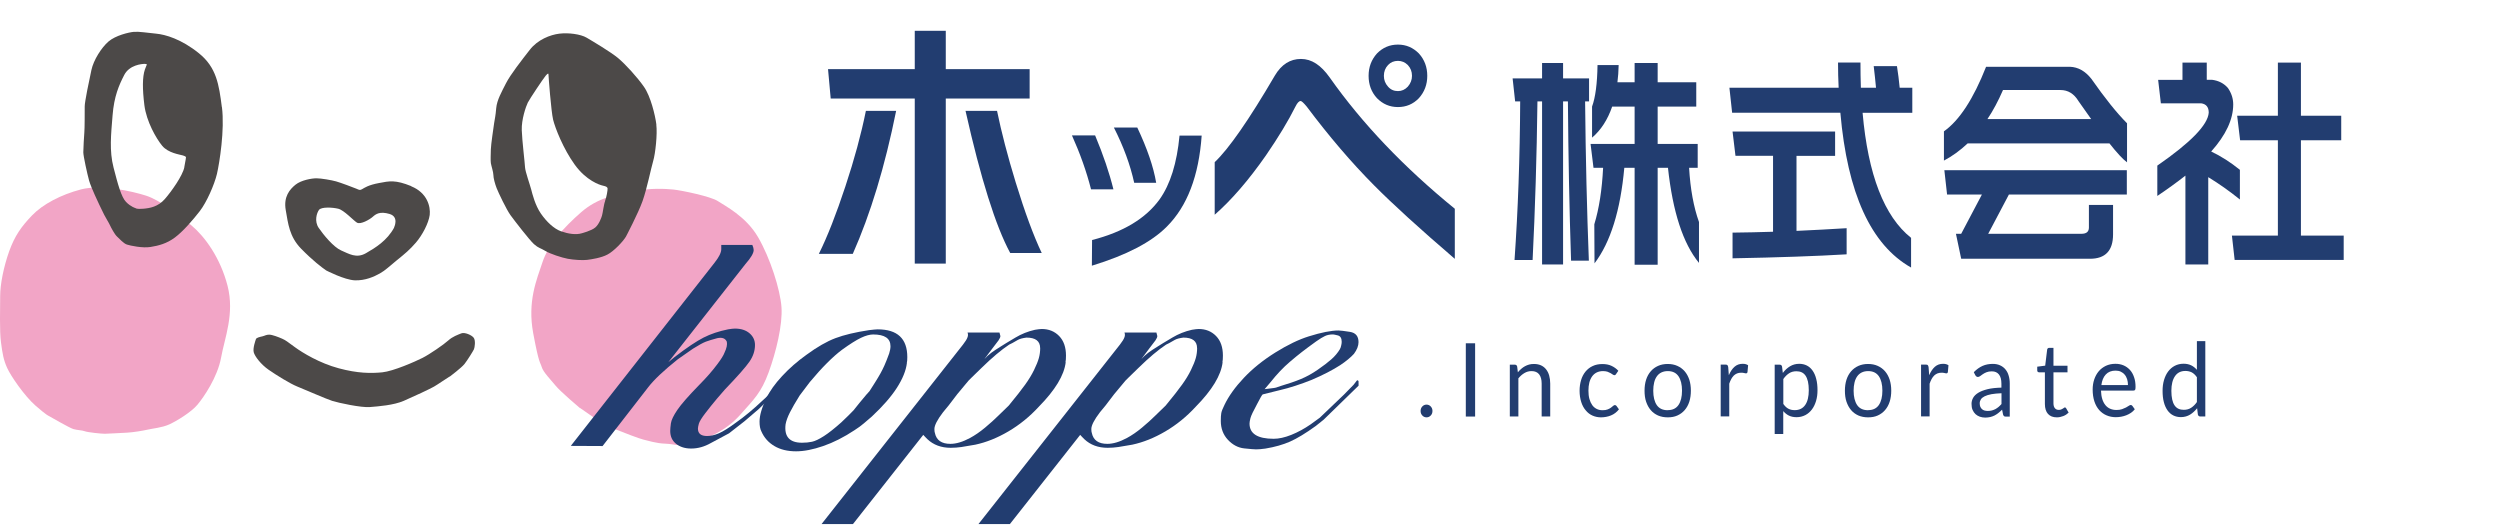 <svg width="216" height="46" viewBox="0 0 216 46" fill="none" xmlns="http://www.w3.org/2000/svg">
<path fill-rule="evenodd" clip-rule="evenodd" d="M38.861 32.538C38.861 32.538 39.862 31.785 40.132 31.449C40.395 31.113 40.87 30.346 40.947 30.182C41.017 30.024 41.107 29.421 40.928 29.182C40.754 28.949 40.145 28.681 39.849 28.805C39.554 28.928 39.111 29.072 38.726 29.421C38.341 29.771 37.128 30.607 36.505 30.922C35.883 31.237 33.989 32.073 33.026 32.169C32.063 32.264 30.908 32.264 29.265 31.819C27.622 31.381 26.145 30.483 25.491 30.004C24.836 29.531 24.708 29.408 24.38 29.264C24.053 29.12 23.52 28.914 23.257 28.914C22.994 28.914 22.885 29.01 22.679 29.058C22.474 29.106 22.16 29.168 22.114 29.298C22.07 29.421 21.832 30.086 21.922 30.435C22.012 30.785 22.545 31.49 23.212 31.949C23.873 32.408 25.061 33.148 25.696 33.402C26.332 33.655 28.167 34.464 28.7 34.635C29.233 34.806 31.229 35.238 31.967 35.169C32.712 35.108 34.008 35.012 34.881 34.635C35.754 34.258 37.173 33.593 37.5 33.402C37.827 33.217 38.623 32.662 38.848 32.532" fill="#4C4948"/>
<path fill-rule="evenodd" clip-rule="evenodd" d="M35.536 16.083C34.162 15.528 33.655 15.637 32.737 15.816C31.819 15.987 31.492 16.227 31.299 16.336C31.107 16.446 31.075 16.432 30.786 16.302C30.491 16.179 29.425 15.781 29.04 15.672C28.655 15.562 27.744 15.405 27.339 15.405C26.935 15.405 26.023 15.562 25.529 15.96C25.041 16.357 24.483 16.987 24.688 18.152C24.894 19.316 24.996 20.44 26.017 21.488C27.038 22.529 27.795 23.098 28.18 23.365C28.18 23.365 29.759 24.187 30.664 24.221C31.563 24.249 32.32 23.906 32.821 23.625C33.328 23.338 33.578 23.057 34.284 22.488C34.99 21.92 35.395 21.584 35.94 20.954C36.486 20.317 37.031 19.289 37.128 18.57C37.211 17.843 36.903 16.645 35.529 16.096M34.053 19.666C33.443 20.789 32.442 21.406 31.614 21.878C30.786 22.351 30.151 21.926 29.477 21.639C28.815 21.351 27.942 20.282 27.538 19.693C27.14 19.111 27.365 18.398 27.564 18.131C27.776 17.864 28.719 17.912 29.226 18.035C29.727 18.159 30.529 19.042 30.837 19.234C31.145 19.426 31.948 18.967 32.211 18.727C32.48 18.487 32.821 18.241 33.661 18.487C34.502 18.741 34.047 19.652 34.047 19.652" fill="#4C4948"/>
<path fill-rule="evenodd" clip-rule="evenodd" d="M50.119 35.251C50.119 35.251 51.518 36.224 51.961 36.532C52.404 36.84 52.719 36.909 53.316 37.148C53.913 37.388 55.267 37.909 55.601 37.984C55.934 38.053 56.685 38.313 57.507 38.334C58.329 38.361 58.816 38.669 59.972 38.258C61.127 37.854 62.7 37.244 63.945 35.847C65.19 34.449 65.761 33.929 66.41 32.175C67.052 30.421 67.629 28.051 67.52 26.537C67.411 25.016 66.544 22.289 65.498 20.494C64.458 18.693 62.61 17.768 62.013 17.37C61.41 16.973 58.906 16.453 58.194 16.377C57.481 16.309 56.217 16.233 54.753 16.521C53.29 16.802 51.692 17.042 50.203 18.343C48.713 19.645 47.385 21.111 46.871 22.652C46.358 24.194 45.562 26.044 46.069 28.791C46.582 31.538 46.672 31.257 46.801 31.702C46.929 32.154 47.597 32.819 47.995 33.312C48.392 33.812 50.106 35.258 50.106 35.258" fill="#F2A5C6"/>
<path fill-rule="evenodd" clip-rule="evenodd" d="M4.213 35.936C4.213 35.936 6.01 36.977 6.344 37.073C6.678 37.169 7.101 37.169 7.345 37.265C7.583 37.354 8.745 37.477 9.053 37.477C9.361 37.477 10.452 37.402 10.978 37.382C11.511 37.354 12.378 37.21 12.756 37.121C13.135 37.025 13.995 36.957 14.624 36.669C15.247 36.388 16.53 35.607 17.063 34.963C17.596 34.326 18.796 32.593 19.104 30.887C19.412 29.181 20.279 27.119 19.663 24.701C19.04 22.282 17.705 20.453 16.556 19.487C15.401 18.515 13.803 17.288 12.621 16.905C11.447 16.528 8.738 15.911 7.005 16.363C5.272 16.816 3.693 17.645 2.769 18.611C1.838 19.583 1.28 20.364 0.792 21.714C0.311 23.07 0.015 24.564 0.015 25.585C0.015 26.605 -0.049 28.613 0.086 29.585C0.214 30.558 0.304 31.099 0.619 31.791C0.927 32.476 2.108 34.21 3.083 35.059C4.059 35.909 4.213 35.936 4.213 35.936Z" fill="#F2A5C6"/>
<path fill-rule="evenodd" clip-rule="evenodd" d="M56.711 10.76C56.608 9.952 56.211 8.307 55.633 7.492C55.055 6.663 54.047 5.56 53.412 5.026C52.776 4.492 51.223 3.574 50.69 3.258C50.158 2.943 49.092 2.813 48.322 2.909C47.552 3.005 46.454 3.416 45.761 4.32C45.061 5.218 44.105 6.437 43.72 7.191C43.335 7.951 42.937 8.643 42.873 9.342C42.815 10.041 42.757 10.212 42.693 10.637C42.635 11.062 42.423 12.452 42.41 12.897C42.398 13.343 42.378 13.877 42.41 14.096C42.443 14.316 42.629 14.87 42.629 15.124C42.629 15.377 42.763 15.884 42.911 16.261C43.059 16.638 43.752 18.104 44.111 18.597C44.471 19.09 45.735 20.728 46.133 21.091C46.538 21.454 46.698 21.42 47.115 21.68C47.532 21.933 48.534 22.262 49.054 22.358C49.567 22.454 50.337 22.502 50.722 22.454C51.108 22.406 51.936 22.283 52.481 21.995C53.027 21.714 53.829 20.872 54.08 20.447C54.08 20.447 55.132 18.453 55.517 17.371C55.902 16.282 56.243 14.562 56.435 13.911C56.628 13.267 56.807 11.575 56.705 10.774M52.282 17.378C52.167 17.645 52.077 18.433 52.013 18.625C51.955 18.817 51.762 19.371 51.435 19.652C51.108 19.94 50.248 20.159 50.248 20.159C49.773 20.303 49.105 20.207 48.482 19.988C47.86 19.769 47.212 19.152 46.724 18.44C46.236 17.727 45.998 16.768 45.896 16.371C45.793 15.973 45.382 14.822 45.363 14.459C45.35 14.096 45.113 12.185 45.081 11.253C45.048 10.322 45.44 9.198 45.6 8.869C45.767 8.54 46.916 6.821 47.141 6.547C47.366 6.28 47.391 6.341 47.391 6.471C47.391 6.602 47.616 9.609 47.789 10.342C47.969 11.068 48.662 12.85 49.657 14.226C50.652 15.604 51.807 15.98 52.096 16.042C52.391 16.104 52.462 16.165 52.494 16.268C52.52 16.364 52.391 17.117 52.269 17.385" fill="#4C4948"/>
<path fill-rule="evenodd" clip-rule="evenodd" d="M19.168 9.259C18.918 7.3 18.706 5.827 17.185 4.601C15.657 3.368 14.284 2.984 13.501 2.909C12.717 2.833 12.024 2.717 11.575 2.751C11.132 2.786 9.977 3.066 9.373 3.587C8.77 4.108 8.083 5.183 7.897 6.053C7.705 6.923 7.319 8.8 7.319 9.177C7.319 9.554 7.319 11.137 7.287 11.438C7.262 11.739 7.198 12.829 7.198 13.158C7.198 13.486 7.538 15.021 7.698 15.603C7.859 16.186 8.571 17.672 8.571 17.672C8.571 17.672 8.879 18.302 9.001 18.556C9.123 18.809 9.418 19.262 9.508 19.474C9.598 19.673 9.906 20.248 10.099 20.426C10.291 20.597 10.676 21.043 10.972 21.132C11.267 21.228 12.332 21.454 13.013 21.337C13.693 21.228 14.406 21.05 15.118 20.515C15.831 19.981 16.671 19.001 17.262 18.241C17.852 17.48 18.52 15.966 18.745 15.021C18.963 14.075 19.425 11.212 19.175 9.253M15.927 14.452C15.779 15.178 14.816 16.542 14.239 17.199C13.661 17.857 12.968 17.987 12.371 18.035C11.78 18.083 11.723 17.987 11.723 17.987C11.723 17.987 11.312 17.878 10.895 17.453C10.477 17.028 10.182 15.912 9.81 14.473C9.438 13.034 9.592 11.63 9.726 9.972C9.855 8.314 10.285 7.348 10.734 6.478C11.177 5.615 12.243 5.519 12.506 5.519C12.769 5.519 12.666 5.629 12.666 5.629L12.519 6.005C12.3 6.649 12.3 7.677 12.474 9.088C12.653 10.499 13.494 11.966 14.014 12.596C14.534 13.226 15.535 13.349 15.805 13.431C16.068 13.514 16.068 13.575 16.068 13.575C16.068 13.575 16.068 13.733 15.92 14.459" fill="#4C4948"/>
<path d="M122.74 35.505C122.74 35.429 122.752 35.36 122.778 35.29C122.804 35.221 122.843 35.166 122.889 35.117C122.934 35.069 122.986 35.027 123.051 35C123.116 34.972 123.181 34.958 123.252 34.958C123.323 34.958 123.388 34.972 123.453 35C123.518 35.027 123.57 35.069 123.615 35.117C123.661 35.166 123.7 35.228 123.726 35.29C123.752 35.36 123.765 35.429 123.765 35.505C123.765 35.581 123.752 35.657 123.726 35.727C123.7 35.796 123.661 35.851 123.615 35.9C123.57 35.948 123.512 35.99 123.453 36.018C123.395 36.045 123.323 36.059 123.252 36.059C123.181 36.059 123.116 36.045 123.051 36.018C122.986 35.99 122.934 35.948 122.889 35.9C122.843 35.851 122.804 35.789 122.778 35.727C122.752 35.664 122.74 35.588 122.74 35.505Z" fill="#223D70"/>
<path d="M127.45 35.99H126.646V29.66H127.45V35.99Z" fill="#223D70"/>
<path d="M131.142 32.167C131.233 32.056 131.33 31.959 131.434 31.869C131.538 31.779 131.642 31.703 131.759 31.641C131.875 31.579 131.992 31.53 132.122 31.495C132.252 31.461 132.388 31.447 132.537 31.447C132.764 31.447 132.966 31.489 133.141 31.565C133.316 31.648 133.465 31.759 133.582 31.911C133.699 32.063 133.79 32.236 133.848 32.444C133.906 32.652 133.939 32.888 133.939 33.137V35.983H133.199V33.137C133.199 32.797 133.128 32.534 132.985 32.347C132.842 32.16 132.622 32.063 132.323 32.063C132.103 32.063 131.901 32.119 131.713 32.23C131.525 32.34 131.35 32.493 131.188 32.687V35.983H130.448V31.509H130.889C130.993 31.509 131.058 31.565 131.084 31.676L131.142 32.16V32.167Z" fill="#223D70"/>
<path d="M139.636 32.312C139.636 32.312 139.59 32.368 139.571 32.389C139.551 32.409 139.519 32.416 139.48 32.416C139.441 32.416 139.396 32.395 139.344 32.361C139.292 32.326 139.233 32.285 139.162 32.243C139.091 32.202 139 32.16 138.89 32.118C138.786 32.084 138.656 32.063 138.5 32.063C138.293 32.063 138.111 32.105 137.955 32.181C137.8 32.257 137.663 32.375 137.559 32.52C137.456 32.666 137.371 32.846 137.319 33.053C137.267 33.261 137.241 33.497 137.241 33.753C137.241 34.009 137.267 34.265 137.326 34.473C137.384 34.681 137.469 34.861 137.572 35.006C137.676 35.152 137.806 35.256 137.955 35.332C138.104 35.408 138.273 35.443 138.461 35.443C138.65 35.443 138.786 35.422 138.903 35.373C139.019 35.325 139.117 35.276 139.188 35.221C139.259 35.166 139.324 35.117 139.376 35.069C139.428 35.02 139.48 34.999 139.525 34.999C139.584 34.999 139.636 35.027 139.668 35.076L139.876 35.367C139.785 35.484 139.681 35.588 139.564 35.678C139.448 35.768 139.324 35.837 139.188 35.893C139.052 35.948 138.916 35.99 138.766 36.017C138.617 36.045 138.468 36.059 138.319 36.059C138.059 36.059 137.812 36.004 137.592 35.907C137.371 35.81 137.17 35.657 137.008 35.456C136.839 35.263 136.709 35.02 136.619 34.736C136.528 34.452 136.476 34.127 136.476 33.76C136.476 33.427 136.521 33.123 136.606 32.839C136.69 32.555 136.82 32.312 136.988 32.105C137.157 31.904 137.358 31.738 137.605 31.627C137.851 31.509 138.13 31.454 138.448 31.454C138.747 31.454 139.006 31.502 139.227 31.606C139.454 31.71 139.649 31.848 139.824 32.035L139.629 32.319L139.636 32.312Z" fill="#223D70"/>
<path d="M144.094 31.447C144.399 31.447 144.678 31.502 144.924 31.613C145.171 31.724 145.378 31.876 145.554 32.077C145.729 32.278 145.858 32.52 145.956 32.804C146.047 33.088 146.092 33.407 146.092 33.753C146.092 34.099 146.047 34.425 145.956 34.709C145.865 34.993 145.729 35.235 145.554 35.436C145.378 35.637 145.171 35.789 144.924 35.9C144.678 36.011 144.405 36.059 144.094 36.059C143.782 36.059 143.503 36.004 143.257 35.9C143.01 35.789 142.796 35.637 142.627 35.436C142.452 35.235 142.322 34.993 142.225 34.709C142.128 34.425 142.089 34.106 142.089 33.753C142.089 33.4 142.134 33.088 142.225 32.804C142.316 32.52 142.452 32.278 142.627 32.077C142.802 31.876 143.01 31.724 143.257 31.613C143.503 31.502 143.782 31.447 144.094 31.447ZM144.094 35.436C144.509 35.436 144.814 35.291 145.021 34.993C145.223 34.695 145.326 34.286 145.326 33.753C145.326 33.22 145.223 32.804 145.021 32.507C144.814 32.209 144.509 32.063 144.094 32.063C143.886 32.063 143.698 32.105 143.542 32.181C143.386 32.257 143.257 32.368 143.153 32.514C143.049 32.659 142.971 32.832 142.919 33.047C142.867 33.255 142.841 33.497 142.841 33.76C142.841 34.286 142.945 34.702 143.146 35C143.354 35.297 143.665 35.443 144.087 35.443L144.094 35.436Z" fill="#223D70"/>
<path d="M149.375 32.409C149.505 32.105 149.667 31.862 149.862 31.689C150.057 31.516 150.29 31.433 150.569 31.433C150.66 31.433 150.744 31.44 150.822 31.461C150.9 31.481 150.978 31.516 151.036 31.558L150.984 32.146C150.965 32.222 150.926 32.257 150.861 32.257C150.822 32.257 150.764 32.25 150.692 32.229C150.621 32.209 150.537 32.202 150.439 32.202C150.31 32.202 150.186 32.222 150.082 32.264C149.979 32.306 149.888 32.368 149.803 32.444C149.719 32.527 149.648 32.624 149.583 32.742C149.518 32.859 149.46 32.998 149.408 33.15V35.976H148.668V31.502H149.09C149.168 31.502 149.226 31.516 149.252 31.551C149.278 31.585 149.304 31.641 149.317 31.717L149.369 32.395L149.375 32.409Z" fill="#223D70"/>
<path d="M154.047 32.209C154.222 31.973 154.43 31.786 154.657 31.648C154.891 31.509 155.15 31.433 155.449 31.433C155.689 31.433 155.909 31.481 156.104 31.578C156.299 31.675 156.467 31.821 156.603 32.015C156.74 32.209 156.85 32.444 156.921 32.735C156.999 33.019 157.032 33.351 157.032 33.718C157.032 34.051 156.993 34.355 156.908 34.639C156.824 34.923 156.707 35.166 156.552 35.373C156.396 35.581 156.208 35.747 155.981 35.865C155.753 35.983 155.5 36.045 155.221 36.045C154.962 36.045 154.748 35.997 154.56 35.907C154.378 35.817 154.216 35.685 154.073 35.519V37.499H153.333V31.509H153.774C153.878 31.509 153.943 31.564 153.969 31.675L154.034 32.209H154.047ZM154.086 34.909C154.222 35.103 154.371 35.242 154.527 35.318C154.689 35.401 154.865 35.436 155.066 35.436C155.455 35.436 155.76 35.29 155.968 34.992C156.175 34.695 156.279 34.272 156.279 33.718C156.279 33.427 156.253 33.178 156.208 32.97C156.156 32.763 156.091 32.589 156 32.458C155.909 32.326 155.799 32.229 155.663 32.167C155.533 32.105 155.377 32.077 155.208 32.077C154.968 32.077 154.761 32.132 154.579 32.25C154.397 32.368 154.229 32.534 154.079 32.749V34.916L154.086 34.909Z" fill="#223D70"/>
<path d="M161.405 31.447C161.71 31.447 161.989 31.502 162.236 31.613C162.482 31.724 162.69 31.876 162.865 32.077C163.04 32.278 163.17 32.52 163.267 32.804C163.358 33.088 163.404 33.407 163.404 33.753C163.404 34.099 163.358 34.425 163.267 34.709C163.177 34.993 163.04 35.235 162.865 35.436C162.69 35.637 162.482 35.789 162.236 35.9C161.989 36.011 161.717 36.059 161.405 36.059C161.094 36.059 160.815 36.004 160.568 35.9C160.322 35.789 160.107 35.637 159.939 35.436C159.764 35.235 159.634 34.993 159.536 34.709C159.439 34.425 159.4 34.106 159.4 33.753C159.4 33.4 159.446 33.088 159.536 32.804C159.627 32.52 159.764 32.278 159.939 32.077C160.114 31.876 160.322 31.724 160.568 31.613C160.815 31.502 161.094 31.447 161.405 31.447ZM161.405 35.436C161.82 35.436 162.125 35.291 162.333 34.993C162.534 34.695 162.638 34.286 162.638 33.753C162.638 33.22 162.534 32.804 162.333 32.507C162.125 32.209 161.82 32.063 161.405 32.063C161.197 32.063 161.009 32.105 160.854 32.181C160.698 32.257 160.568 32.368 160.464 32.514C160.36 32.659 160.283 32.832 160.231 33.047C160.179 33.255 160.153 33.497 160.153 33.76C160.153 34.286 160.257 34.702 160.458 35C160.665 35.297 160.977 35.443 161.399 35.443L161.405 35.436Z" fill="#223D70"/>
<path d="M166.687 32.409C166.817 32.105 166.979 31.862 167.173 31.689C167.368 31.516 167.602 31.433 167.881 31.433C167.971 31.433 168.056 31.44 168.134 31.461C168.212 31.481 168.289 31.516 168.348 31.558L168.296 32.146C168.276 32.222 168.238 32.257 168.173 32.257C168.134 32.257 168.075 32.25 168.004 32.229C167.933 32.209 167.848 32.202 167.751 32.202C167.621 32.202 167.498 32.222 167.394 32.264C167.29 32.306 167.199 32.368 167.115 32.444C167.031 32.527 166.959 32.624 166.894 32.742C166.829 32.859 166.771 32.998 166.719 33.15V35.976H165.979V31.502H166.401C166.479 31.502 166.538 31.516 166.563 31.551C166.589 31.585 166.615 31.641 166.628 31.717L166.68 32.395L166.687 32.409Z" fill="#223D70"/>
<path d="M170.547 32.146C170.781 31.911 171.028 31.731 171.294 31.613C171.56 31.495 171.858 31.44 172.183 31.44C172.416 31.44 172.624 31.482 172.806 31.565C172.987 31.648 173.143 31.759 173.266 31.911C173.389 32.056 173.487 32.236 173.545 32.444C173.61 32.652 173.643 32.88 173.643 33.137V35.997H173.318C173.247 35.997 173.188 35.983 173.156 35.962C173.123 35.941 173.085 35.886 173.065 35.817L172.981 35.394C172.87 35.505 172.76 35.602 172.656 35.685C172.552 35.768 172.442 35.838 172.325 35.9C172.209 35.955 172.085 36.004 171.956 36.032C171.826 36.059 171.676 36.08 171.521 36.08C171.365 36.08 171.203 36.052 171.06 36.004C170.917 35.955 170.794 35.879 170.684 35.782C170.58 35.685 170.496 35.56 170.431 35.415C170.366 35.27 170.34 35.09 170.34 34.889C170.34 34.716 170.385 34.542 170.476 34.376C170.567 34.21 170.716 34.065 170.917 33.94C171.118 33.815 171.385 33.712 171.715 33.628C172.046 33.545 172.449 33.504 172.922 33.49V33.144C172.922 32.797 172.851 32.534 172.708 32.354C172.565 32.174 172.364 32.084 172.092 32.084C171.91 32.084 171.754 32.112 171.638 32.16C171.514 32.209 171.41 32.264 171.32 32.326C171.229 32.389 171.151 32.444 171.086 32.493C171.021 32.541 170.956 32.569 170.891 32.569C170.839 32.569 170.801 32.555 170.762 32.527C170.723 32.499 170.697 32.465 170.671 32.423L170.541 32.174L170.547 32.146ZM172.929 33.975C172.591 33.989 172.299 34.016 172.059 34.058C171.819 34.106 171.625 34.162 171.475 34.238C171.326 34.314 171.216 34.397 171.151 34.501C171.086 34.598 171.047 34.716 171.047 34.84C171.047 34.965 171.067 35.062 171.099 35.145C171.138 35.228 171.183 35.297 171.248 35.353C171.313 35.408 171.385 35.45 171.469 35.471C171.553 35.491 171.644 35.505 171.741 35.505C171.871 35.505 171.988 35.491 172.098 35.464C172.209 35.436 172.306 35.394 172.403 35.346C172.501 35.29 172.591 35.228 172.676 35.159C172.76 35.09 172.844 35 172.929 34.91V33.982V33.975Z" fill="#223D70"/>
<path d="M177.711 36.059C177.38 36.059 177.127 35.962 176.945 35.761C176.77 35.567 176.679 35.276 176.679 34.909V32.167H176.173C176.128 32.167 176.095 32.153 176.063 32.125C176.03 32.098 176.017 32.056 176.017 31.994V31.682L176.705 31.592L176.874 30.207C176.88 30.166 176.9 30.124 176.932 30.096C176.958 30.069 176.997 30.055 177.049 30.055H177.419V31.599H178.632V32.167H177.419V34.854C177.419 35.041 177.464 35.179 177.549 35.276C177.633 35.373 177.743 35.415 177.88 35.415C177.957 35.415 178.022 35.401 178.081 35.38C178.139 35.359 178.185 35.332 178.23 35.304C178.269 35.276 178.308 35.256 178.334 35.235C178.36 35.214 178.386 35.2 178.412 35.2C178.451 35.2 178.483 35.228 178.515 35.276L178.73 35.65C178.6 35.775 178.451 35.879 178.269 35.948C178.087 36.017 177.906 36.059 177.717 36.059H177.711Z" fill="#223D70"/>
<path d="M184.446 35.359C184.355 35.477 184.245 35.581 184.122 35.664C183.992 35.747 183.862 35.824 183.713 35.879C183.57 35.934 183.421 35.976 183.265 36.004C183.109 36.031 182.96 36.045 182.804 36.045C182.512 36.045 182.246 35.99 182.006 35.886C181.76 35.782 181.552 35.63 181.37 35.429C181.195 35.228 181.052 34.979 180.955 34.681C180.858 34.383 180.806 34.044 180.806 33.656C180.806 33.344 180.851 33.053 180.942 32.783C181.033 32.513 181.163 32.278 181.331 32.077C181.5 31.876 181.708 31.724 181.948 31.606C182.188 31.495 182.461 31.433 182.765 31.433C183.019 31.433 183.252 31.474 183.466 31.564C183.68 31.654 183.862 31.786 184.018 31.952C184.173 32.118 184.297 32.333 184.381 32.583C184.472 32.832 184.511 33.116 184.511 33.434C184.511 33.559 184.498 33.642 184.472 33.684C184.446 33.725 184.401 33.746 184.329 33.746H181.526C181.533 34.03 181.572 34.272 181.636 34.48C181.701 34.688 181.792 34.861 181.909 35.006C182.026 35.145 182.162 35.249 182.324 35.318C182.486 35.387 182.662 35.422 182.863 35.422C183.044 35.422 183.207 35.401 183.343 35.353C183.479 35.304 183.59 35.256 183.687 35.207C183.784 35.152 183.862 35.103 183.927 35.062C183.992 35.013 184.05 34.992 184.096 34.992C184.154 34.992 184.206 35.02 184.238 35.069L184.446 35.359ZM183.856 33.261C183.856 33.081 183.83 32.915 183.784 32.763C183.732 32.61 183.667 32.479 183.57 32.368C183.479 32.257 183.362 32.174 183.233 32.111C183.103 32.049 182.947 32.022 182.778 32.022C182.428 32.022 182.149 32.132 181.941 32.354C181.734 32.575 181.61 32.88 181.559 33.268H183.849L183.856 33.261Z" fill="#223D70"/>
<path d="M190.539 29.48V35.983H190.097C189.994 35.983 189.929 35.928 189.896 35.817L189.831 35.27C189.65 35.498 189.449 35.685 189.222 35.824C188.994 35.962 188.728 36.039 188.43 36.039C188.19 36.039 187.969 35.99 187.775 35.893C187.58 35.796 187.411 35.651 187.275 35.457C187.139 35.263 187.028 35.028 186.957 34.744C186.879 34.46 186.847 34.127 186.847 33.76C186.847 33.428 186.886 33.123 186.97 32.839C187.054 32.555 187.171 32.306 187.327 32.098C187.483 31.89 187.671 31.724 187.898 31.606C188.125 31.489 188.378 31.426 188.657 31.426C188.917 31.426 189.131 31.475 189.319 31.565C189.501 31.655 189.669 31.787 189.812 31.953V29.473H190.552L190.539 29.48ZM189.805 32.583C189.669 32.389 189.52 32.251 189.358 32.167C189.196 32.091 189.02 32.05 188.819 32.05C188.43 32.05 188.131 32.195 187.924 32.493C187.716 32.791 187.606 33.213 187.606 33.767C187.606 34.058 187.632 34.307 187.677 34.515C187.723 34.723 187.794 34.896 187.885 35.028C187.976 35.159 188.086 35.256 188.222 35.318C188.359 35.381 188.508 35.408 188.676 35.408C188.917 35.408 189.131 35.353 189.312 35.235C189.494 35.118 189.663 34.951 189.812 34.737V32.576L189.805 32.583Z" fill="#223D70"/>
<g clip-path="url(#clip0_2469_4910)">
<path d="M77.427 9.577C76.459 14.381 75.207 18.498 73.681 21.933H70.749C71.493 20.437 72.253 18.492 73.041 16.105C73.812 13.781 74.403 11.609 74.813 9.577H77.427ZM88.961 8.511H81.715V22.778H79.035V8.511H71.772L71.542 5.972H79.035V2.659H81.715V5.972H88.961V8.511ZM90.005 21.858H87.282C86.024 19.534 84.739 15.441 83.421 9.577H86.144C86.522 11.417 87.058 13.478 87.758 15.767C88.545 18.329 89.294 20.361 90.005 21.858Z" fill="#223D70"/>
<path d="M96.2 16.36H94.266C93.881 14.843 93.331 13.29 92.615 11.696H94.617C95.319 13.376 95.848 14.929 96.2 16.36ZM103.825 11.714C103.579 15.2 102.576 17.817 100.82 19.574C99.496 20.914 97.334 22.042 94.338 22.956L94.355 20.738C97.05 20.049 98.992 18.877 100.19 17.224C101.117 15.92 101.688 14.087 101.912 11.714H103.829H103.825ZM99.889 15.793H97.994C97.655 14.241 97.067 12.647 96.238 11.017H98.26C99.115 12.823 99.661 14.413 99.894 15.793H99.889Z" fill="#223D70"/>
<path d="M125.689 22.359C122.675 19.773 120.345 17.651 118.707 16C116.758 14.038 114.821 11.77 112.891 9.197C112.629 8.886 112.461 8.727 112.374 8.727C112.237 8.727 112.087 8.886 111.932 9.197C111.309 10.444 110.456 11.856 109.372 13.434C107.871 15.583 106.395 17.287 104.95 18.553V14.011C106.171 12.857 107.908 10.358 110.15 6.525C110.717 5.57 111.471 5.093 112.399 5.093C113.327 5.093 114.124 5.623 114.884 6.691C117.692 10.676 121.298 14.455 125.695 18.036V22.359H125.689ZM123.316 6.552C123.316 7.308 123.073 7.944 122.594 8.481C122.095 8.998 121.491 9.25 120.781 9.25C120.071 9.25 119.473 8.992 118.969 8.481C118.483 7.951 118.247 7.308 118.247 6.552C118.247 5.796 118.489 5.159 118.969 4.622C119.467 4.112 120.071 3.853 120.781 3.853C121.491 3.853 122.089 4.112 122.594 4.622C123.073 5.153 123.316 5.796 123.316 6.552ZM121.996 6.552C121.996 6.187 121.877 5.875 121.635 5.617C121.392 5.378 121.111 5.259 120.781 5.259C120.439 5.259 120.152 5.378 119.928 5.617C119.685 5.875 119.567 6.187 119.567 6.552C119.567 6.916 119.685 7.215 119.928 7.487C120.152 7.745 120.439 7.871 120.781 7.871C121.111 7.871 121.392 7.745 121.635 7.487C121.877 7.208 121.996 6.896 121.996 6.552Z" fill="#223D70"/>
<path d="M130.696 6.775H133.235V5.445H135.05V6.775H137.295V8.763H136.953C137 13.65 137.112 18.236 137.277 22.521H135.74C135.592 18.085 135.504 13.499 135.468 8.763H135.05V22.847H133.235V8.763H132.835C132.776 13.512 132.635 18.079 132.417 22.464H130.855C131.156 18.167 131.321 13.6 131.344 8.763H130.908L130.69 6.775H130.696ZM138.02 5.62H139.852C139.84 6.16 139.805 6.655 139.746 7.107H141.231V5.445H143.222V7.107H146.557V9.209H143.222V12.433H146.681V14.497H145.938C146.044 16.335 146.333 17.897 146.793 19.183V22.715C145.414 21.04 144.524 18.305 144.112 14.497H143.222V22.872H141.231V14.497H140.341C140.005 18.192 139.145 20.94 137.766 22.753L137.749 19.378C138.161 18.029 138.414 16.398 138.509 14.497H137.678L137.425 12.433H141.231V9.209H139.292C138.903 10.338 138.326 11.235 137.554 11.894V9.209C137.843 8.424 138.002 7.226 138.026 5.62H138.02Z" fill="#223D70"/>
<path d="M149.415 7.583H158.859C158.824 6.874 158.806 6.147 158.806 5.4H160.745C160.745 6.172 160.757 6.899 160.78 7.583H162.088C162.029 6.937 161.959 6.316 161.888 5.714H163.897C163.991 6.316 164.074 6.943 164.133 7.583H165.223V9.748H160.928C161.399 15.099 162.795 18.7 165.117 20.55V23.116C161.652 21.159 159.614 16.705 159.007 9.741H149.656L149.421 7.577L149.415 7.583ZM149.692 11.366H158.553V13.468H155.218V19.948C156.644 19.885 158.088 19.804 159.549 19.716V21.974C156.927 22.131 153.639 22.244 149.692 22.319V20.099C150.841 20.086 152.007 20.061 153.191 20.023V13.461H149.945L149.692 11.36V11.366Z" fill="#223D70"/>
<path d="M170.007 12.389C169.353 13.003 168.669 13.499 167.956 13.875V11.347C169.288 10.406 170.502 8.549 171.597 5.77H178.844C179.546 5.795 180.164 6.14 180.695 6.812C181.867 8.487 182.892 9.766 183.776 10.651V14.026C183.411 13.756 182.904 13.21 182.256 12.389H170.007ZM167.992 14.704H183.758V16.805H173.571L171.78 20.199H179.846C180.27 20.199 180.482 20.017 180.482 19.659V17.708H182.568V20.255C182.568 21.654 181.902 22.357 180.577 22.357H169.447L168.993 20.199H169.447L171.238 16.805H168.227L167.992 14.704ZM180.677 10.287C180.323 9.798 179.964 9.283 179.587 8.744C179.198 8.098 178.68 7.778 178.026 7.778H173.059C172.646 8.731 172.198 9.566 171.715 10.287H180.665H180.677Z" fill="#223D70"/>
<path d="M188.56 5.406H190.664V6.893H191.117C191.695 6.968 192.154 7.207 192.496 7.608C192.797 8.047 192.95 8.518 192.95 9.02C192.95 10.318 192.313 11.673 191.047 13.091C191.895 13.493 192.72 14.02 193.527 14.672V17.238C192.62 16.504 191.707 15.864 190.793 15.306V22.852H188.82V15.174C188.083 15.751 187.27 16.341 186.392 16.93V14.308C189.279 12.313 190.758 10.789 190.835 9.735C190.835 9.258 190.617 8.988 190.181 8.926H186.698L186.463 6.899H188.566V5.413L188.56 5.406ZM193.291 9.998H196.809V5.406H198.8V9.998H202.282V12.119H198.8V20.356H202.495V22.457H193.073L192.838 20.356H196.809V12.119H193.545L193.291 9.998Z" fill="#223D70"/>
</g>
<g clip-path="url(#clip1_2469_4910)">
<path d="M67.716 32.984L67.517 33.288L67.401 33.491L66.849 34.098L66.612 34.334L66.18 34.739L65.55 35.346L64.998 35.819L64.329 36.392L62.989 37.438L61.412 38.282C60.86 38.596 60.294 38.754 59.718 38.754C59.194 38.754 58.758 38.62 58.419 38.349C58.076 38.08 57.908 37.705 57.908 37.233C57.908 37.074 57.929 36.855 57.967 36.571C58.008 36.288 58.19 35.907 58.519 35.421C58.848 34.935 59.485 34.206 60.431 33.238C61.035 32.63 61.549 32.043 61.967 31.48C62.31 31.031 62.519 30.69 62.598 30.467C62.783 30.086 62.848 29.769 62.797 29.523C62.667 29.229 62.389 29.128 61.967 29.219C61.546 29.33 61.217 29.435 60.977 29.523C60.74 29.614 60.37 29.816 59.869 30.13L58.563 31.041C57.35 32.009 56.492 32.819 55.992 33.474L52.063 38.538L49.317 38.525L61.727 22.713C62.121 22.217 62.317 21.823 62.317 21.532V21.161H65.001C65.077 21.34 65.118 21.488 65.118 21.6C65.118 21.87 64.881 22.275 64.405 22.814L57.744 31.294L58.285 30.849C59.338 30.039 60.174 29.479 60.791 29.165C61.408 28.851 62.115 28.615 62.903 28.456C63.167 28.412 63.362 28.389 63.496 28.389C64.021 28.389 64.442 28.524 64.758 28.794C65.073 29.064 65.231 29.401 65.231 29.806C65.231 30.302 65.073 30.781 64.758 31.24C64.442 31.702 63.733 32.505 62.629 33.656L61.957 34.432C61.614 34.837 61.282 35.255 60.953 35.681C60.623 36.109 60.435 36.419 60.38 36.608C60.329 36.801 60.301 36.943 60.301 37.03C60.301 37.459 60.565 37.671 61.09 37.671C61.405 37.671 61.748 37.594 62.115 37.435C62.481 37.276 62.968 36.973 63.572 36.524L64.124 36.119L64.713 35.647L65.265 35.174L65.817 34.668C66.078 34.442 66.276 34.253 66.407 34.095C66.667 33.825 66.907 33.555 67.116 33.285C67.223 33.126 67.302 33.025 67.353 32.981C67.404 32.937 67.483 32.89 67.59 32.846L67.706 32.981L67.716 32.984Z" fill="#223D70"/>
<path d="M78.357 31.361C78.278 32.016 77.99 32.728 77.49 33.508C76.989 34.284 76.269 35.11 75.323 35.991C75.087 36.193 74.857 36.392 74.634 36.581C74.411 36.774 74.141 36.969 73.825 37.172C72.906 37.779 72.005 38.235 71.124 38.538C70.243 38.842 69.461 38.994 68.779 38.994C68.042 38.994 67.418 38.842 66.907 38.538C66.393 38.235 66.019 37.813 65.783 37.273C65.676 37.071 65.625 36.791 65.625 36.43C65.625 35.89 65.82 35.215 66.215 34.402C66.503 33.794 66.959 33.157 67.576 32.492C68.193 31.827 68.895 31.213 69.684 30.65C70.603 29.975 71.439 29.496 72.186 29.215C72.934 28.935 73.901 28.703 75.083 28.524C75.45 28.48 75.7 28.456 75.831 28.456C77.538 28.456 78.391 29.256 78.391 30.855C78.391 31.081 78.378 31.25 78.35 31.361H78.357ZM76.821 30.552C76.9 30.305 76.938 30.089 76.938 29.911C76.938 29.236 76.437 28.898 75.44 28.898C75.152 28.898 74.802 28.993 74.394 29.185C73.986 29.378 73.441 29.722 72.759 30.214C72.365 30.508 71.929 30.889 71.46 31.361C70.987 31.834 70.486 32.387 69.962 33.018L69.094 34.166C68.728 34.753 68.443 35.242 68.248 35.633C68.049 36.028 67.925 36.372 67.874 36.663C67.744 37.722 68.217 38.252 69.293 38.252C69.609 38.252 69.897 38.225 70.16 38.167C70.424 38.11 70.764 37.948 71.186 37.678C71.607 37.408 72.104 37.013 72.684 36.497L73.314 35.89L73.746 35.451L74.26 34.81L74.85 34.101L75.124 33.798C75.255 33.595 75.412 33.349 75.597 33.055C75.783 32.762 75.94 32.499 76.071 32.262C76.201 32.026 76.321 31.79 76.424 31.554C76.53 31.318 76.66 30.987 76.818 30.558L76.821 30.552Z" fill="#223D70"/>
<path d="M92.077 31.294C91.946 32.421 91.168 33.703 89.749 35.144C88.96 36.001 88.086 36.71 87.126 37.273C86.166 37.837 85.213 38.218 84.267 38.42C83.767 38.511 83.366 38.579 83.064 38.623C82.762 38.667 82.454 38.69 82.138 38.69C81.323 38.69 80.654 38.441 80.126 37.944L79.927 37.742L79.769 37.573L73.698 45.277H70.983L83.201 29.776C83.41 29.506 83.544 29.293 83.595 29.134C83.647 28.999 83.647 28.864 83.595 28.73H86.355C86.406 28.912 86.434 29.013 86.434 29.033C86.434 29.124 86.382 29.246 86.276 29.404C86.197 29.495 86.026 29.721 85.762 30.079L85.052 31.024C85.237 30.822 85.433 30.643 85.642 30.484C85.851 30.326 86.142 30.137 86.509 29.91L86.941 29.64L87.73 29.168C88.254 28.854 88.82 28.628 89.423 28.493C89.684 28.449 89.883 28.426 90.013 28.426C90.616 28.426 91.117 28.628 91.511 29.033C91.905 29.438 92.101 30.002 92.101 30.724C92.101 30.973 92.087 31.162 92.059 31.297L92.077 31.294ZM89.869 30.079C89.869 29.472 89.475 29.168 88.686 29.168C88.343 29.212 88.097 29.279 87.939 29.371L87.466 29.64L87.192 29.776C86.509 30.228 85.707 30.902 84.788 31.803L83.921 32.647L83.684 32.883L83.29 33.356L82.701 34.064L81.953 35.043L81.48 35.616C80.98 36.271 80.733 36.753 80.733 37.067C80.733 37.226 80.746 37.337 80.774 37.405C80.904 38.036 81.353 38.349 82.114 38.349C82.615 38.349 83.177 38.181 83.808 37.843C84.226 37.617 84.662 37.32 85.107 36.949C85.553 36.578 85.933 36.234 86.249 35.92L87.154 35.043C87.784 34.277 88.258 33.676 88.573 33.234C88.888 32.795 89.145 32.374 89.341 31.969C89.54 31.564 89.677 31.22 89.756 30.94C89.835 30.66 89.872 30.369 89.872 30.079H89.869Z" fill="#223D70"/>
<path d="M105.635 31.294C105.505 32.421 104.726 33.703 103.307 35.144C102.519 36.001 101.645 36.71 100.685 37.273C99.725 37.837 98.772 38.218 97.826 38.42C97.325 38.511 96.924 38.579 96.622 38.623C96.321 38.667 96.012 38.69 95.697 38.69C94.881 38.69 94.212 38.441 93.684 37.944L93.486 37.742L93.328 37.573L87.257 45.277H84.541L96.76 29.776C96.969 29.506 97.102 29.293 97.154 29.134C97.205 28.999 97.205 28.864 97.154 28.73H99.913C99.965 28.912 99.992 29.013 99.992 29.033C99.992 29.124 99.941 29.246 99.835 29.404C99.756 29.495 99.584 29.721 99.32 30.079L98.611 31.024C98.796 30.822 98.991 30.643 99.2 30.484C99.409 30.326 99.701 30.137 100.068 29.91L100.5 29.64L101.288 29.168C101.813 28.854 102.378 28.628 102.982 28.493C103.242 28.449 103.441 28.426 103.571 28.426C104.175 28.426 104.675 28.628 105.069 29.033C105.464 29.438 105.659 30.002 105.659 30.724C105.659 30.973 105.645 31.162 105.618 31.297L105.635 31.294ZM103.427 30.079C103.427 29.472 103.033 29.168 102.245 29.168C101.902 29.212 101.655 29.279 101.497 29.371L101.024 29.64L100.75 29.776C100.068 30.228 99.265 30.902 98.347 31.803L97.479 32.647L97.243 32.883L96.849 33.356L96.259 34.064L95.512 35.043L95.038 35.616C94.538 36.271 94.291 36.753 94.291 37.067C94.291 37.226 94.305 37.337 94.332 37.405C94.463 38.036 94.912 38.349 95.673 38.349C96.173 38.349 96.736 38.181 97.366 37.843C97.784 37.617 98.22 37.32 98.665 36.949C99.111 36.578 99.492 36.234 99.807 35.92L100.712 35.043C101.343 34.277 101.816 33.676 102.131 33.234C102.447 32.795 102.704 32.374 102.899 31.969C103.098 31.564 103.235 31.22 103.314 30.94C103.393 30.66 103.431 30.369 103.431 30.079H103.427Z" fill="#223D70"/>
<path d="M117.38 33.052V33.322L114.363 36.261L113.688 36.801C112.814 37.432 112.073 37.881 111.466 38.151C110.856 38.42 110.143 38.623 109.324 38.758C109.005 38.802 108.741 38.825 108.532 38.825C108.374 38.825 108.028 38.798 107.5 38.741C106.972 38.684 106.502 38.437 106.091 37.999C105.683 37.56 105.477 37.017 105.477 36.366C105.477 36.075 105.491 35.849 105.518 35.694C105.546 35.535 105.635 35.303 105.793 34.986C106.159 34.223 106.718 33.444 107.469 32.647C108.22 31.851 109.125 31.122 110.188 30.457C111.25 29.796 112.217 29.33 113.084 29.06C114.161 28.723 115.014 28.554 115.645 28.554C115.803 28.554 116.132 28.595 116.629 28.672C117.13 28.75 117.376 29.047 117.376 29.563C117.376 29.877 117.246 30.214 116.982 30.572C116.694 30.886 116.3 31.213 115.799 31.547C115.141 31.972 114.315 32.401 113.317 32.826C112.872 33.005 112.406 33.173 111.919 33.332C111.432 33.491 110.993 33.612 110.599 33.703L109.101 34.075C109.049 34.098 108.892 34.365 108.628 34.881C108.285 35.508 108.09 35.924 108.038 36.126C107.987 36.328 107.959 36.484 107.959 36.598C107.959 37.472 108.655 37.911 110.047 37.911C110.493 37.911 111 37.8 111.566 37.574C112.131 37.347 112.69 37.044 113.242 36.663L114.031 36.089L114.384 35.752L116.118 34.095L116.944 33.251L117.26 32.846L117.376 32.914V33.049L117.38 33.052ZM115.765 30.171C115.817 30.083 115.858 29.968 115.882 29.836C115.909 29.725 115.923 29.624 115.923 29.533C115.923 29.219 115.81 29.037 115.587 28.979C115.364 28.922 115.227 28.895 115.172 28.895C114.908 28.895 114.678 28.939 114.483 29.03C114.284 29.121 114.031 29.276 113.715 29.499C113.215 29.857 112.81 30.16 112.495 30.403C112.179 30.646 111.823 30.94 111.432 31.274C110.88 31.743 110.328 32.323 109.776 33.018L109.265 33.622L109.817 33.555C110.026 33.531 110.174 33.511 110.249 33.487C110.38 33.444 110.513 33.4 110.644 33.352C111.326 33.15 111.912 32.951 112.399 32.748C112.886 32.546 113.369 32.279 113.856 31.942C114.343 31.608 114.737 31.304 115.038 31.038C115.34 30.771 115.584 30.477 115.769 30.167L115.765 30.171Z" fill="#223D70"/>
</g>
<defs>
<clipPath id="clip0_2469_4910">
<rect width="145.251" height="23.268" fill="white" transform="translate(70.749)"/>
</clipPath>
<clipPath id="clip1_2469_4910">
<rect width="68.07" height="24.119" fill="white" transform="translate(49.31 21.161)"/>
</clipPath>
</defs>
</svg>

